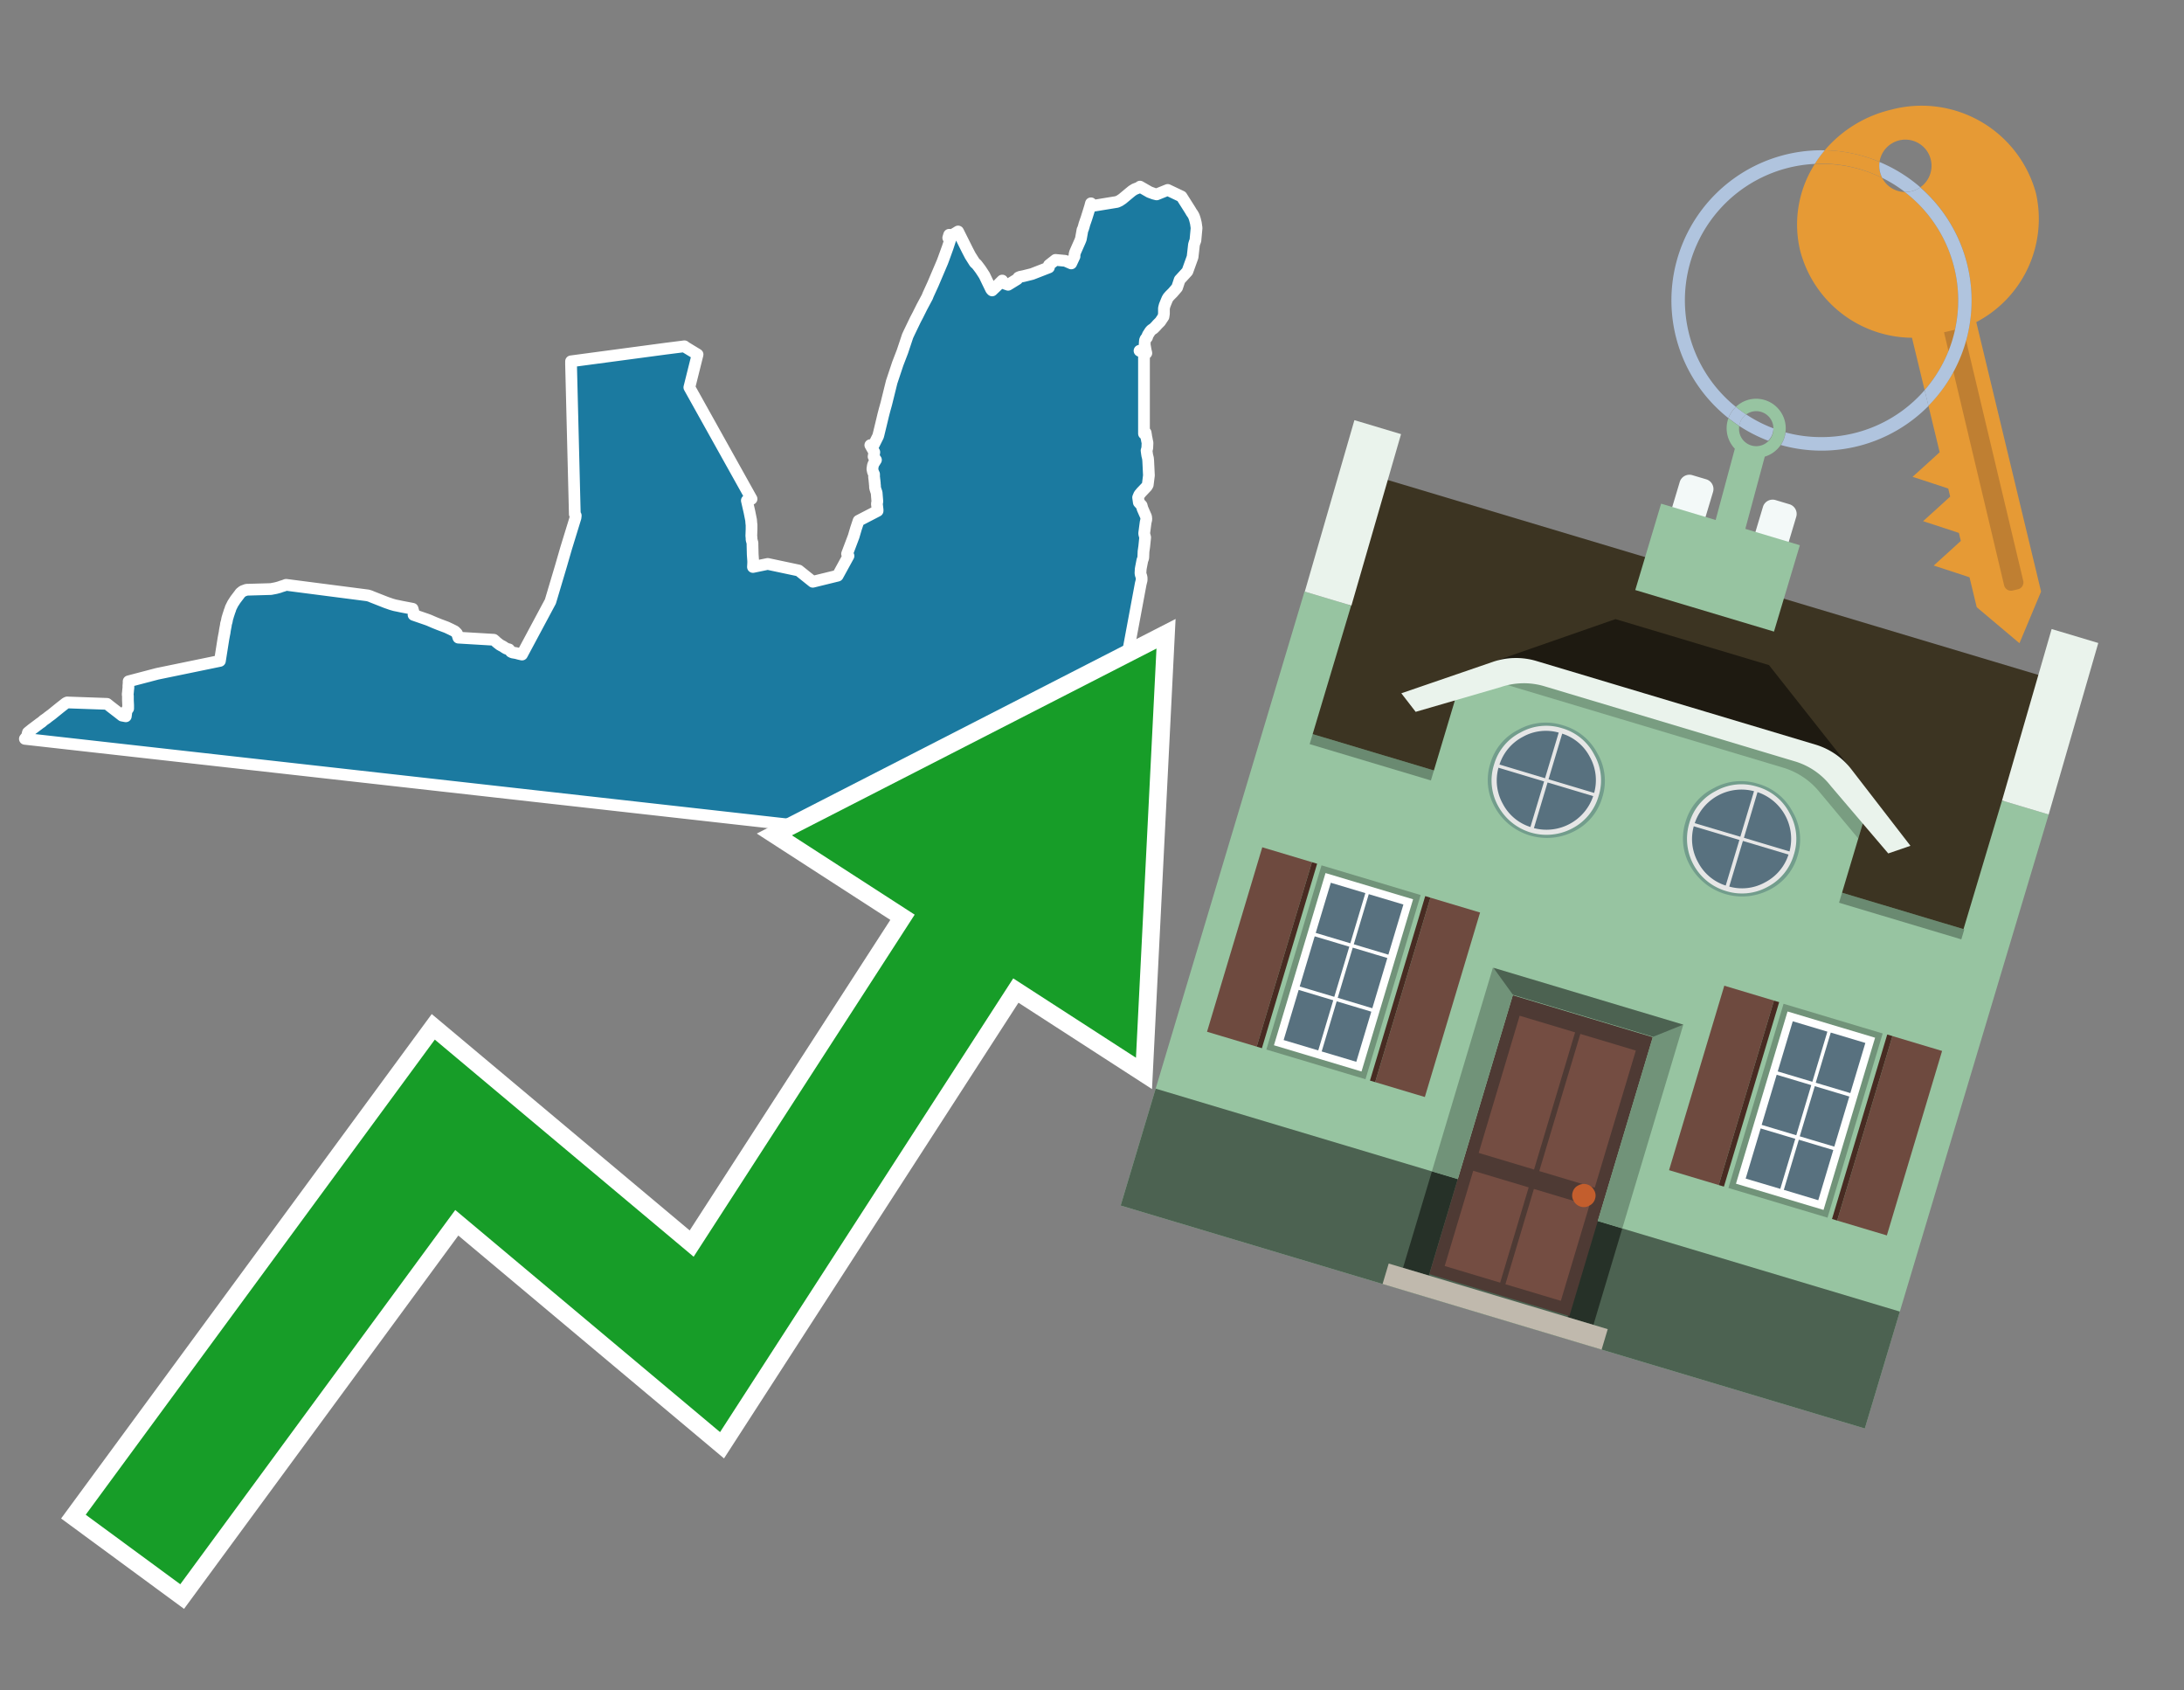<svg id="Text" xmlns="http://www.w3.org/2000/svg" width="93.05" height="72" viewBox="0 0 93.05 72"><rect x="0" y="0" width="93.05" height="72" fill="#808080" stroke="none"/><polygon points="1.06,31.47 1.1,31.42 1.15,31.38 1.17,31.28 1.18,31.24 1.19,31.2 1.35,31.07 1.71,30.8 1.77,30.76 1.86,30.68 1.99,30.59 2.05,30.54 2.2,30.43 2.31,30.34 2.57,30.13 2.8,29.95 2.86,29.92 4.56,29.98 4.71,30.1 5.06,30.37 5.2,30.48 5.36,30.51 5.39,30.28 5.4,30.25 5.43,30.22 5.46,30.18 5.46,30.03 5.45,29.83 5.45,29.71 5.45,29.65 5.44,29.57 5.45,29.5 5.46,29.38 5.47,29.3 5.47,29.27 5.47,29.21 5.48,29.1 5.48,29.02 6.7,28.7 9.37,28.15 9.52,27.2 9.55,27.04 9.57,26.94 9.58,26.86 9.6,26.75 9.62,26.65 9.63,26.57 9.66,26.47 9.68,26.36 9.69,26.32 9.71,26.26 9.72,26.22 9.74,26.16 9.77,26.07 9.78,26.03 9.8,25.99 9.83,25.89 9.92,25.71 10.03,25.54 10.19,25.33 10.22,25.29 10.24,25.26 10.29,25.22 10.34,25.18 10.42,25.15 10.5,25.12 11.54,25.09 11.75,25.05 11.9,25.01 11.98,24.98 12.08,24.95 12.19,24.91 15.67,25.36 15.77,25.39 15.84,25.42 16.45,25.66 16.68,25.74 16.82,25.78 16.97,25.81 17.11,25.84 17.58,25.93 17.63,26.12 17.62,26.19 18.2,26.39 18.28,26.42 18.51,26.52 18.71,26.6 18.95,26.69 19.03,26.72 19.2,26.8 19.38,26.89 19.46,26.97 19.48,27 19.51,27.1 19.52,27.13 19.53,27.16 21.04,27.25 21.1,27.3 21.14,27.34 21.2,27.39 21.24,27.42 21.29,27.46 21.36,27.5 21.42,27.53 21.51,27.59 21.58,27.63 21.69,27.66 21.71,27.69 21.74,27.72 21.77,27.76 21.83,27.79 22,27.82 22.11,27.85 22.24,27.88 23.45,25.62 23.9,24.11 24.12,23.35 24.52,22.05 24.53,21.96 24.51,21.93 24.49,21.9 24.33,15.52 24.33,15.39 28.37,14.85 29.16,14.75 29.21,14.79 29.72,15.1 29.37,16.5 32.02,21.25 31.87,21.29 31.82,21.32 31.93,21.8 32,22.15 32.01,22.28 32.02,22.36 32.02,22.54 32.01,22.82 32.02,22.92 32.02,22.98 32.06,23.13 32.06,23.21 32.07,23.62 32.09,23.9 32.09,23.97 32.08,24.15 32.71,24.02 34.03,24.3 34.63,24.78 35.69,24.52 36.15,23.68 36.09,23.59 36.37,22.85 36.47,22.51 36.58,22.18 37.39,21.76 37.39,21.71 37.36,21.46 37.38,21.36 37.36,21.12 37.35,20.99 37.3,20.84 37.29,20.8 37.28,20.76 37.28,20.69 37.27,20.6 37.27,20.55 37.26,20.51 37.26,20.45 37.25,20.42 37.25,20.38 37.24,20.33 37.24,20.29 37.24,20.2 37.19,20.09 37.18,20.03 37.17,20 37.17,19.96 37.19,19.83 37.22,19.75 37.32,19.59 37.22,19.45 37.25,19.26 37.08,18.96 37.2,19 37.41,18.58 37.43,18.51 37.58,17.89 37.63,17.68 37.69,17.45 37.76,17.2 37.99,16.27 38.25,15.49 38.45,14.97 38.67,14.31 38.74,14.16 39,13.62 39.1,13.43 39.2,13.23 39.28,13.07 39.51,12.64 39.54,12.56 39.75,12.1 39.95,11.63 40.15,11.16 40.21,11 40.38,10.53 40.54,10.04 40.4,10.13 40.44,10 40.42,10.09 40.69,9.94 40.82,9.86 41.18,10.58 41.23,10.68 41.34,10.89 41.53,11.19 41.61,11.26 41.68,11.35 41.77,11.47 41.85,11.59 41.94,11.73 42.06,11.98 42.22,12.31 42.24,12.34 42.27,12.37 42.47,12.18 42.7,11.95 42.74,12.02 42.78,12.07 42.95,12.13 43.34,11.89 43.39,11.82 43.46,11.79 43.61,11.76 43.97,11.67 44.69,11.39 44.69,11.32 44.69,11.29 44.97,11.07 45.39,11.11 45.64,11.22 45.78,10.92 45.78,10.84 45.79,10.8 45.8,10.76 45.82,10.71 45.93,10.46 46.01,10.28 46.05,10.18 46.12,9.79 46.14,9.76 46.18,9.63 46.2,9.55 46.29,9.29 46.44,8.81 46.48,8.66 46.5,8.72 46.55,8.77 47.59,8.6 47.7,8.55 47.76,8.51 47.82,8.47 48,8.32 48.12,8.22 48.23,8.13 48.34,8.06 48.52,7.99 48.57,7.95 48.97,8.18 49.16,8.25 49.28,8.28 49.75,8.09 50.34,8.37 50.67,8.89 50.72,8.97 50.76,9.04 50.81,9.11 50.84,9.16 50.87,9.22 50.91,9.34 50.95,9.5 50.98,9.71 50.93,10.25 50.9,10.32 50.87,10.42 50.81,10.95 50.59,11.56 50.26,11.92 50.15,12.25 49.97,12.46 49.84,12.59 49.77,12.67 49.73,12.74 49.68,12.86 49.62,13.01 49.59,13.13 49.59,13.31 49.59,13.36 49.57,13.49 49.45,13.67 49.43,13.7 49.31,13.82 49.24,13.9 49.15,13.99 49.06,14.05 49.02,14.09 48.99,14.13 48.94,14.21 48.9,14.27 48.87,14.37 48.82,14.42 48.79,14.47 48.78,14.52 48.77,14.64 48.77,14.68 48.81,14.91 48.83,15 48.84,15.04 48.81,15.07 48.55,14.94 48.74,14.88 48.74,18.47 48.81,18.43 48.83,18.55 48.84,18.63 48.85,18.66 48.87,18.77 48.89,18.86 48.88,19.08 48.86,19.16 48.85,19.19 48.87,19.34 48.88,19.4 48.91,19.52 48.92,19.63 48.95,20.25 48.9,20.65 48.86,20.72 48.68,20.91 48.64,20.95 48.54,21.07 48.49,21.19 48.52,21.4 48.64,21.53 48.65,21.57 48.68,21.67 48.75,21.83 48.83,22.01 48.84,22.12 48.81,22.25 48.75,22.7 48.75,22.74 48.79,22.89 48.75,23.28 48.73,23.42 48.72,23.49 48.71,23.74 48.7,23.79 48.67,23.87 48.61,24.18 48.6,24.24 48.59,24.41 48.6,24.47 48.63,24.56 48.64,24.62 48.64,24.71 48.6,24.87 48.03,27.93 48.02,27.99 47.99,28.07 47.97,28.19 47.97,28.28 47.96,28.35 47.94,28.48 47.92,28.58 47.9,28.67 47.89,28.77 47.89,28.9 47.89,28.95 47.85,29.15 47.78,29.77 47.77,29.87 47.63,30.73 47.62,30.83 47.6,30.89 47.58,31 47.47,31.63 47.47,31.71 47.46,31.76 47.44,31.88 47.43,31.98 47.42,32.03 47.4,32.08 47.39,32.13 47.39,32.19 47.39,32.23 47.4,32.31 47.39,32.42 47.38,32.48 47.39,32.55 47.43,32.65 47.46,32.72 47.45,32.95 47.44,33.02 47.44,33.08 47.43,33.17 47.41,33.24 47.39,33.35 47.36,33.45 47.34,33.56 47.32,33.69 47.28,33.92 47.27,33.97 47.24,34.09 47.22,34.2 47.2,34.34 47.19,34.39 47.16,34.49 47.14,34.58 47.11,34.72 47.08,34.78 47.06,34.83 47.03,34.93 47,35.04 46.96,35.14 46.92,35.19 46.9,35.24 46.87,35.32 46.84,35.4 46.78,35.52 46.74,35.56 46.68,35.62 46.65,35.65 46.57,35.73 46.49,35.79 46.41,35.85 46.31,35.92 46.25,35.97 46.16,36.06 46.08,36.13 46.04,36.16 45.97,36.24 45.95,36.28 45.91,36.32 45.84,36.42 45.75,36.51 45.66,36.61 45.62,36.65 45.58,36.69 45.52,36.74 45.47,36.79 45.41,36.85 45.35,36.96 45.36,37.02 45.32,37.07 45.14,36.9 45.37,36.56 45.46,36.36 45.44,36.45 " fill="#1b7aa0" stroke="#fff" stroke-linejoin="round" stroke-width="0.5"/><polygon points="49.272 27.624 33.741 35.58 38.97 38.959 29.553 53.529 18.525 44.281 3.652 64.518 7.681 67.479 19.396 51.538 30.678 60.999 43.169 41.673 48.398 45.053 49.272 27.624" fill="none" stroke="#fff" stroke-miterlimit="10" stroke-width="1.5"/><polygon points="49.272 27.624 33.741 35.58 38.97 38.959 29.553 53.529 18.525 44.281 3.652 64.518 7.681 67.479 19.396 51.538 30.678 60.999 43.169 41.673 48.398 45.053 49.272 27.624" fill="#179d28"/><path d="M80.19,7.577a1.16,1.16,0,0,1-.094-.251,1.114,1.114,0,0,1-.018-.429A6.367,6.367,0,0,0,77.743,6.4a5.269,5.269,0,0,0-.423.577c.1,0,.192-.007.288-.007A5.794,5.794,0,0,1,80.19,7.577Z" fill="#e69a35"/><path d="M77.608,6.4A6.394,6.394,0,0,0,73.64,17.81a1.26,1.26,0,0,1,.317-.48A5.821,5.821,0,0,1,77.32,6.981a5.269,5.269,0,0,1,.423-.577Z" fill="#b0c4de"/><path d="M84.2,13.72a4.962,4.962,0,0,0,2.545-5.48,5.047,5.047,0,0,0-6.179-3.566A5.322,5.322,0,0,0,77.743,6.4a6.367,6.367,0,0,1,2.335.493,1.114,1.114,0,1,1,1.736,1.084,6.392,6.392,0,0,1,.347,9.3l.479,1.985-.438.4-.716.648.92.3.6.2.082.341-.438.4-.716.648.92.3.605.2.082.341-.438.4-.716.649.92.3.605.2.307,1.274,1.821,1.534.921-2.2Z" fill="#e69a35"/><path d="M81.154,8.179a1.115,1.115,0,0,1-.964-.6,5.794,5.794,0,0,0-2.582-.6c-.1,0-.192,0-.288.007a4.783,4.783,0,0,0-.625,3.685,4.962,4.962,0,0,0,4.765,3.715L82,16.617a5.82,5.82,0,0,0-.846-8.438Z" fill="#e69a35"/><path d="M74.1,18.142a6.386,6.386,0,0,0,1.232.63.73.73,0,0,0,.224-.527h0a5.783,5.783,0,0,1-1.159-.593A.733.733,0,0,0,74.1,18.142Z" fill="#b0c4de"/><path d="M74.4,17.652q-.228-.152-.44-.322a1.26,1.26,0,0,0-.317.48c.148.117.3.228.46.332A.733.733,0,0,1,74.4,17.652Z" fill="#b0c4de"/><path d="M74.824,16.984a1.257,1.257,0,0,0-.867.346c.141.114.288.222.44.322a.731.731,0,0,1,1.159.593h0a.732.732,0,1,1-1.463,0,.7.7,0,0,1,.007-.1c-.158-.1-.312-.215-.46-.332a1.258,1.258,0,0,0,.273,1.3l-.979,3.635,1.275.341.98-3.639a1.266,1.266,0,0,0,.681-.5,1.249,1.249,0,0,0,.2-.538,1.328,1.328,0,0,0,.012-.168A1.262,1.262,0,0,0,74.824,16.984Z" fill="#97c4a1"/><path d="M85.974,25.1l-.226.053a.3.3,0,0,1-.362-.223l-2.56-10.777.81-.193L86.2,24.736A.3.3,0,0,1,85.974,25.1Z" fill="#bf7f32"/><path d="M80.1,7.326a1.16,1.16,0,0,0,.094.251,5.833,5.833,0,0,1,.964.6,1.137,1.137,0,0,0,.287-.031,1.108,1.108,0,0,0,.373-.167A6.371,6.371,0,0,0,80.078,6.9,1.114,1.114,0,0,0,80.1,7.326Z" fill="#b0c4de"/><path d="M77.608,18.618a5.836,5.836,0,0,1-1.534-.2,1.24,1.24,0,0,1-.2.537,6.4,6.4,0,0,0,6.291-1.666L82,16.617A5.807,5.807,0,0,1,77.608,18.618Z" fill="#b0c4de"/><path d="M81.814,7.981a1.108,1.108,0,0,1-.373.167,1.137,1.137,0,0,1-.287.031A5.82,5.82,0,0,1,82,16.617l.161.667a6.392,6.392,0,0,0-.347-9.3Z" fill="#b0c4de"/><polygon points="83.79 39.753 55.78 31.364 58.988 20.404 86.964 28.783 83.79 39.753 83.79 39.753" fill="#3c3422" fill-rule="evenodd"/><polygon points="81.705 53.32 87.284 34.692 85.297 34.097 83.656 39.575 55.926 31.269 57.567 25.791 55.579 25.196 47.746 51.348 79.451 60.844 81.705 53.32" fill="#97c4a1" fill-rule="evenodd"/><rect x="69.522" y="21.148" width="0.444" height="28.983" transform="translate(15.592 92.226) rotate(-73.326)" opacity="0.3"/><polygon points="87.284 34.692 85.297 34.097 87.411 26.793 89.398 27.388 87.284 34.692 87.284 34.692" fill="#eaf3ec" fill-rule="evenodd"/><polygon points="57.578 25.794 55.591 25.199 57.705 17.896 59.692 18.491 57.578 25.794 57.578 25.794" fill="#eaf3ec" fill-rule="evenodd"/><polygon points="79.451 60.844 80.943 55.865 49.238 46.369 47.747 51.348 79.451 60.844 79.451 60.844" fill="#4c6251" fill-rule="evenodd"/><path d="M71.566,20.528l-.522,1.743,1.418.425.523-1.744a.432.432,0,0,0-.289-.536l-.593-.177A.431.431,0,0,0,71.566,20.528Z" fill="#f3f9f8" fill-rule="evenodd"/><path d="M75.111,21.589l-.522,1.743,1.418.425.522-1.743a.43.43,0,0,0-.289-.536l-.593-.178A.43.43,0,0,0,75.111,21.589Z" fill="#f3f9f8" fill-rule="evenodd"/><polygon points="75.368 28.329 68.829 26.37 63.807 28.121 78.733 32.591 75.368 28.329" fill="#1e1a11"/><polygon points="78.248 32.422 64.442 28.287 62.236 28.998 60.064 36.247 77.453 41.455 79.651 34.116 78.248 32.422" fill="#97c4a1"/><path d="M77.74,32.516S65.088,28.725,65,28.7l-.938.43,11.892,3.562a3.175,3.175,0,0,1,1.532,1l1.685,2.02.327-1.09Z" fill-rule="evenodd" opacity="0.2"/><path d="M77.35,31.716,65.458,28.154a3.041,3.041,0,0,0-1.854.037l-3.9,1.339.611.79,3.626-1.054a3.045,3.045,0,0,1,1.855-.037l10.673,3.2A3.028,3.028,0,0,1,78,33.477l2.45,2.874.945-.325-2.518-3.26A3.036,3.036,0,0,0,77.35,31.716Z" fill="#eaf3ec"/><polygon points="76.683 23.223 70.773 21.453 69.671 25.132 75.581 26.902 76.683 23.223 76.683 23.223" fill="#97c4a1" fill-rule="evenodd"/><g id="Symbol_9_0_Layer2_0_MEMBER_8_MEMBER_21_MEMBER_0_FILL" data-name="Symbol 9 0 Layer2 0 MEMBER 8 MEMBER 21 MEMBER 0 FILL"><path d="M66.584,30.892a2.39,2.39,0,0,0-1.891.189,2.317,2.317,0,0,0-1.2,1.448A2.345,2.345,0,0,0,63.7,34.4a2.528,2.528,0,0,0,3.367,1.008,2.339,2.339,0,0,0,1.2-1.447,2.313,2.313,0,0,0-.208-1.87A2.394,2.394,0,0,0,66.584,30.892Z" fill="#729d8c"/></g><g id="Symbol_9_0_Layer2_0_MEMBER_8_MEMBER_21_MEMBER_1_FILL" data-name="Symbol 9 0 Layer2 0 MEMBER 8 MEMBER 21 MEMBER 1 FILL"><path d="M66.547,31.016a2.241,2.241,0,0,0-1.769.185,2.213,2.213,0,0,0-1.127,1.376,2.239,2.239,0,0,0,.185,1.768,2.341,2.341,0,0,0,3.145.942,2.234,2.234,0,0,0,1.126-1.376,2.207,2.207,0,0,0-.185-1.768A2.237,2.237,0,0,0,66.547,31.016Z" fill="#e6e6e6"/></g><g id="Symbol_9_0_Layer2_0_MEMBER_8_MEMBER_21_MEMBER_2_MEMBER_0_FILL" data-name="Symbol 9 0 Layer2 0 MEMBER 8 MEMBER 21 MEMBER 2 MEMBER 0 FILL"><path d="M65.787,33.284,63.843,32.7a2.036,2.036,0,0,0,.186,1.539,2.015,2.015,0,0,0,1.175.986Z" fill="#58717f"/></g><g id="Symbol_9_0_Layer2_0_MEMBER_8_MEMBER_21_MEMBER_2_MEMBER_1_FILL" data-name="Symbol 9 0 Layer2 0 MEMBER 8 MEMBER 21 MEMBER 2 MEMBER 1 FILL"><path d="M65.827,33.148l.582-1.944a2.01,2.01,0,0,0-1.523.178,2.037,2.037,0,0,0-1,1.183Z" fill="#58717f"/></g><g id="Symbol_9_0_Layer2_0_MEMBER_8_MEMBER_21_MEMBER_2_MEMBER_2_FILL" data-name="Symbol 9 0 Layer2 0 MEMBER 8 MEMBER 21 MEMBER 2 MEMBER 2 FILL"><path d="M67.878,33.91l-1.943-.582-.582,1.944a2.1,2.1,0,0,0,2.525-1.362Z" fill="#58717f"/></g><g id="Symbol_9_0_Layer2_0_MEMBER_8_MEMBER_21_MEMBER_2_MEMBER_3_FILL" data-name="Symbol 9 0 Layer2 0 MEMBER 8 MEMBER 21 MEMBER 2 MEMBER 3 FILL"><path d="M66.558,31.249l-.582,1.943,1.943.582a2.031,2.031,0,0,0-.186-1.539A2.009,2.009,0,0,0,66.558,31.249Z" fill="#58717f"/></g><g id="Symbol_9_0_Layer2_0_MEMBER_8_MEMBER_21_MEMBER_0_FILL-2" data-name="Symbol 9 0 Layer2 0 MEMBER 8 MEMBER 21 MEMBER 0 FILL"><path d="M74.9,33.384a2.4,2.4,0,0,0-1.891.189,2.316,2.316,0,0,0-1.2,1.448,2.341,2.341,0,0,0,.209,1.87A2.527,2.527,0,0,0,75.387,37.9a2.345,2.345,0,0,0,1.2-1.447,2.314,2.314,0,0,0-.209-1.87A2.389,2.389,0,0,0,74.9,33.384Z" fill="#729d8c"/></g><g id="Symbol_9_0_Layer2_0_MEMBER_8_MEMBER_21_MEMBER_1_FILL-2" data-name="Symbol 9 0 Layer2 0 MEMBER 8 MEMBER 21 MEMBER 1 FILL"><path d="M74.867,33.508a2.239,2.239,0,0,0-1.768.185,2.21,2.21,0,0,0-1.127,1.376,2.316,2.316,0,0,0,1.564,2.883,2.261,2.261,0,0,0,1.765-.173A2.237,2.237,0,0,0,76.428,36.4a2.209,2.209,0,0,0-.185-1.769A2.239,2.239,0,0,0,74.867,33.508Z" fill="#e6e6e6"/></g><g id="Symbol_9_0_Layer2_0_MEMBER_8_MEMBER_21_MEMBER_2_MEMBER_0_FILL-2" data-name="Symbol 9 0 Layer2 0 MEMBER 8 MEMBER 21 MEMBER 2 MEMBER 0 FILL"><path d="M74.107,35.776l-1.943-.582a2.031,2.031,0,0,0,.186,1.539,2.009,2.009,0,0,0,1.175.986Z" fill="#58717f"/></g><g id="Symbol_9_0_Layer2_0_MEMBER_8_MEMBER_21_MEMBER_2_MEMBER_1_FILL-2" data-name="Symbol 9 0 Layer2 0 MEMBER 8 MEMBER 21 MEMBER 2 MEMBER 1 FILL"><path d="M74.148,35.64,74.73,33.7a2.1,2.1,0,0,0-2.525,1.362Z" fill="#58717f"/></g><g id="Symbol_9_0_Layer2_0_MEMBER_8_MEMBER_21_MEMBER_2_MEMBER_2_FILL-2" data-name="Symbol 9 0 Layer2 0 MEMBER 8 MEMBER 21 MEMBER 2 MEMBER 2 FILL"><path d="M76.2,36.4l-1.943-.582-.582,1.944a2.015,2.015,0,0,0,1.523-.178A2.036,2.036,0,0,0,76.2,36.4Z" fill="#58717f"/></g><g id="Symbol_9_0_Layer2_0_MEMBER_8_MEMBER_21_MEMBER_2_MEMBER_3_FILL-2" data-name="Symbol 9 0 Layer2 0 MEMBER 8 MEMBER 21 MEMBER 2 MEMBER 3 FILL"><path d="M74.879,33.741,74.3,35.684l1.943.582a2.1,2.1,0,0,0-1.361-2.525Z" fill="#58717f"/></g><polygon points="51.426 43.946 53.542 44.58 55.896 36.723 53.78 36.089 51.426 43.946 51.426 43.946" fill="#6e4a3f" fill-rule="evenodd"/><polygon points="53.542 44.58 53.764 44.647 56.117 36.789 55.896 36.723 53.542 44.58 53.542 44.58" fill="#482b22" fill-rule="evenodd"/><polygon points="60.706 46.726 58.59 46.092 60.943 38.235 63.059 38.868 60.706 46.726 60.706 46.726" fill="#6e4a3f" fill-rule="evenodd"/><polygon points="58.59 46.092 58.368 46.026 60.722 38.168 60.943 38.235 58.59 46.092 58.59 46.092" fill="#482b22" fill-rule="evenodd"/><rect x="53.146" y="39.209" width="8.19" height="4.408" transform="translate(1.145 84.365) rotate(-73.326)" fill="#719379"/><polygon points="60.205 38.304 56.474 37.187 54.277 44.522 58.008 45.639 60.205 38.304 60.205 38.304" fill="#fff" fill-rule="evenodd"/><path d="M59.792,38.527l-.64,2.136-1.474-.442.639-2.135,1.475.441Zm-1.621-.485-.64,2.136-1.474-.442L56.7,37.6l1.474.442Zm-2.158,1.84,1.475.441-.64,2.136-1.474-.441.639-2.136Zm-.683,2.282,1.474.441-.639,2.136L54.69,44.3l.64-2.135Zm.981,2.621.639-2.136,1.475.442-.64,2.135-1.474-.441Zm2.158-1.84L56.994,42.5l.64-2.136,1.474.442-.639,2.136Z" fill="#58717f" fill-rule="evenodd"/><polygon points="80.39 52.621 78.274 51.988 80.628 44.13 82.743 44.764 80.39 52.621 80.39 52.621" fill="#6e4a3f" fill-rule="evenodd"/><polygon points="78.274 51.988 78.053 51.921 80.406 44.064 80.628 44.13 78.274 51.988 78.274 51.988" fill="#482b22" fill-rule="evenodd"/><polygon points="71.111 49.842 73.227 50.476 75.58 42.619 73.464 41.985 71.111 49.842 71.111 49.842" fill="#6e4a3f" fill-rule="evenodd"/><polygon points="73.227 50.476 73.448 50.542 75.802 42.685 75.58 42.619 73.227 50.476 73.227 50.476" fill="#482b22" fill-rule="evenodd"/><rect x="72.83" y="45.105" width="8.19" height="4.408" transform="translate(9.534 107.426) rotate(-73.326)" fill="#719379"/><polygon points="76.159 43.083 79.889 44.2 77.692 51.535 73.962 50.418 76.159 43.083 76.159 43.083" fill="#fff" fill-rule="evenodd"/><path d="M76.381,43.5l1.475.442-.64,2.135-1.475-.441.64-2.136ZM78,43.981l1.474.442-.64,2.136-1.474-.442L78,43.981Zm.791,2.724-.64,2.135L76.679,48.4l.64-2.136,1.474.442Zm-.684,2.282-.639,2.135L76,50.68l.64-2.135,1.474.442Zm-2.26,1.65L74.375,50.2l.639-2.135,1.475.441-.64,2.136Zm-.791-2.724.64-2.135,1.474.441-.639,2.136-1.475-.442Z" fill="#58717f" fill-rule="evenodd"/><polygon points="67.888 56.431 69.118 52.323 68.019 51.994 66.789 56.102 67.888 56.431 67.888 56.431" fill="#263128" fill-rule="evenodd"/><polygon points="60.877 54.331 62.108 50.223 61.007 49.894 59.776 54.002 60.877 54.331 60.877 54.331" fill="#263128" fill-rule="evenodd"/><g id="Symbol_9_0_Layer2_0_MEMBER_8_MEMBER_12_MEMBER_0_FILL" data-name="Symbol 9 0 Layer2 0 MEMBER 8 MEMBER 12 MEMBER 0 FILL"><path d="M70.418,44.178l-5.965-1.786L60.9,54.27l5.964,1.786Z" fill="#4e3a34"/></g><g id="Symbol_9_0_Layer2_0_MEMBER_8_MEMBER_12_MEMBER_1_MEMBER_0_FILL" data-name="Symbol 9 0 Layer2 0 MEMBER 8 MEMBER 12 MEMBER 1 MEMBER 0 FILL"><path d="M65.358,49.815l1.75-5.843-2.363-.708L63,49.107Z" fill="#744d42"/></g><g id="Symbol_9_0_Layer2_0_MEMBER_8_MEMBER_12_MEMBER_1_MEMBER_1_FILL" data-name="Symbol 9 0 Layer2 0 MEMBER 8 MEMBER 12 MEMBER 1 MEMBER 1 FILL"><path d="M67.331,44.039l-1.75,5.842,2.364.708,1.75-5.842Z" fill="#744d42"/></g><g id="Symbol_9_0_Layer2_0_MEMBER_8_MEMBER_12_MEMBER_2_MEMBER_0_FILL" data-name="Symbol 9 0 Layer2 0 MEMBER 8 MEMBER 12 MEMBER 2 MEMBER 0 FILL"><path d="M63.915,54.633l1.215-4.058-2.363-.707-1.215,4.057Z" fill="#744d42"/></g><g id="Symbol_9_0_Layer2_0_MEMBER_8_MEMBER_12_MEMBER_2_MEMBER_1_FILL" data-name="Symbol 9 0 Layer2 0 MEMBER 8 MEMBER 12 MEMBER 2 MEMBER 1 FILL"><path d="M66.5,55.407l1.215-4.057-2.363-.708L64.138,54.7Z" fill="#744d42"/></g><g id="Symbol_9_0_Layer2_0_MEMBER_8_MEMBER_13_FILL" data-name="Symbol 9 0 Layer2 0 MEMBER 8 MEMBER 13 FILL"><path d="M67.959,51.058a.439.439,0,0,0-.045-.367.487.487,0,0,0-.669-.2.445.445,0,0,0-.239.282.457.457,0,0,0,.041.378.481.481,0,0,0,.293.242.459.459,0,0,0,.377-.042A.453.453,0,0,0,67.959,51.058Z" fill="#c35e2d"/></g><g id="Symbol_9_0_Layer2_0_MEMBER_8_MEMBER_14_FILL" data-name="Symbol 9 0 Layer2 0 MEMBER 8 MEMBER 14 FILL"><path d="M64.557,42.047l-.951-.833-2.6,8.68,1.1.329Z" fill="#719379"/></g><g id="Symbol_9_0_Layer2_0_MEMBER_8_MEMBER_15_FILL" data-name="Symbol 9 0 Layer2 0 MEMBER 8 MEMBER 15 FILL"><path d="M71.718,43.643l-1.2.19L68.072,52.01l1.046.313Z" fill="#719379"/></g><g id="Symbol_9_0_Layer2_0_MEMBER_8_MEMBER_16_FILL" data-name="Symbol 9 0 Layer2 0 MEMBER 8 MEMBER 16 FILL"><path d="M63.627,41.22l.836,1.156,5.961,1.786,1.294-.519Z" fill="#4c6251"/></g><polygon points="58.905 54.69 59.166 53.819 68.498 56.614 68.237 57.485 58.905 54.69 58.905 54.69" fill="#c0b9ad" fill-rule="evenodd"/></svg>